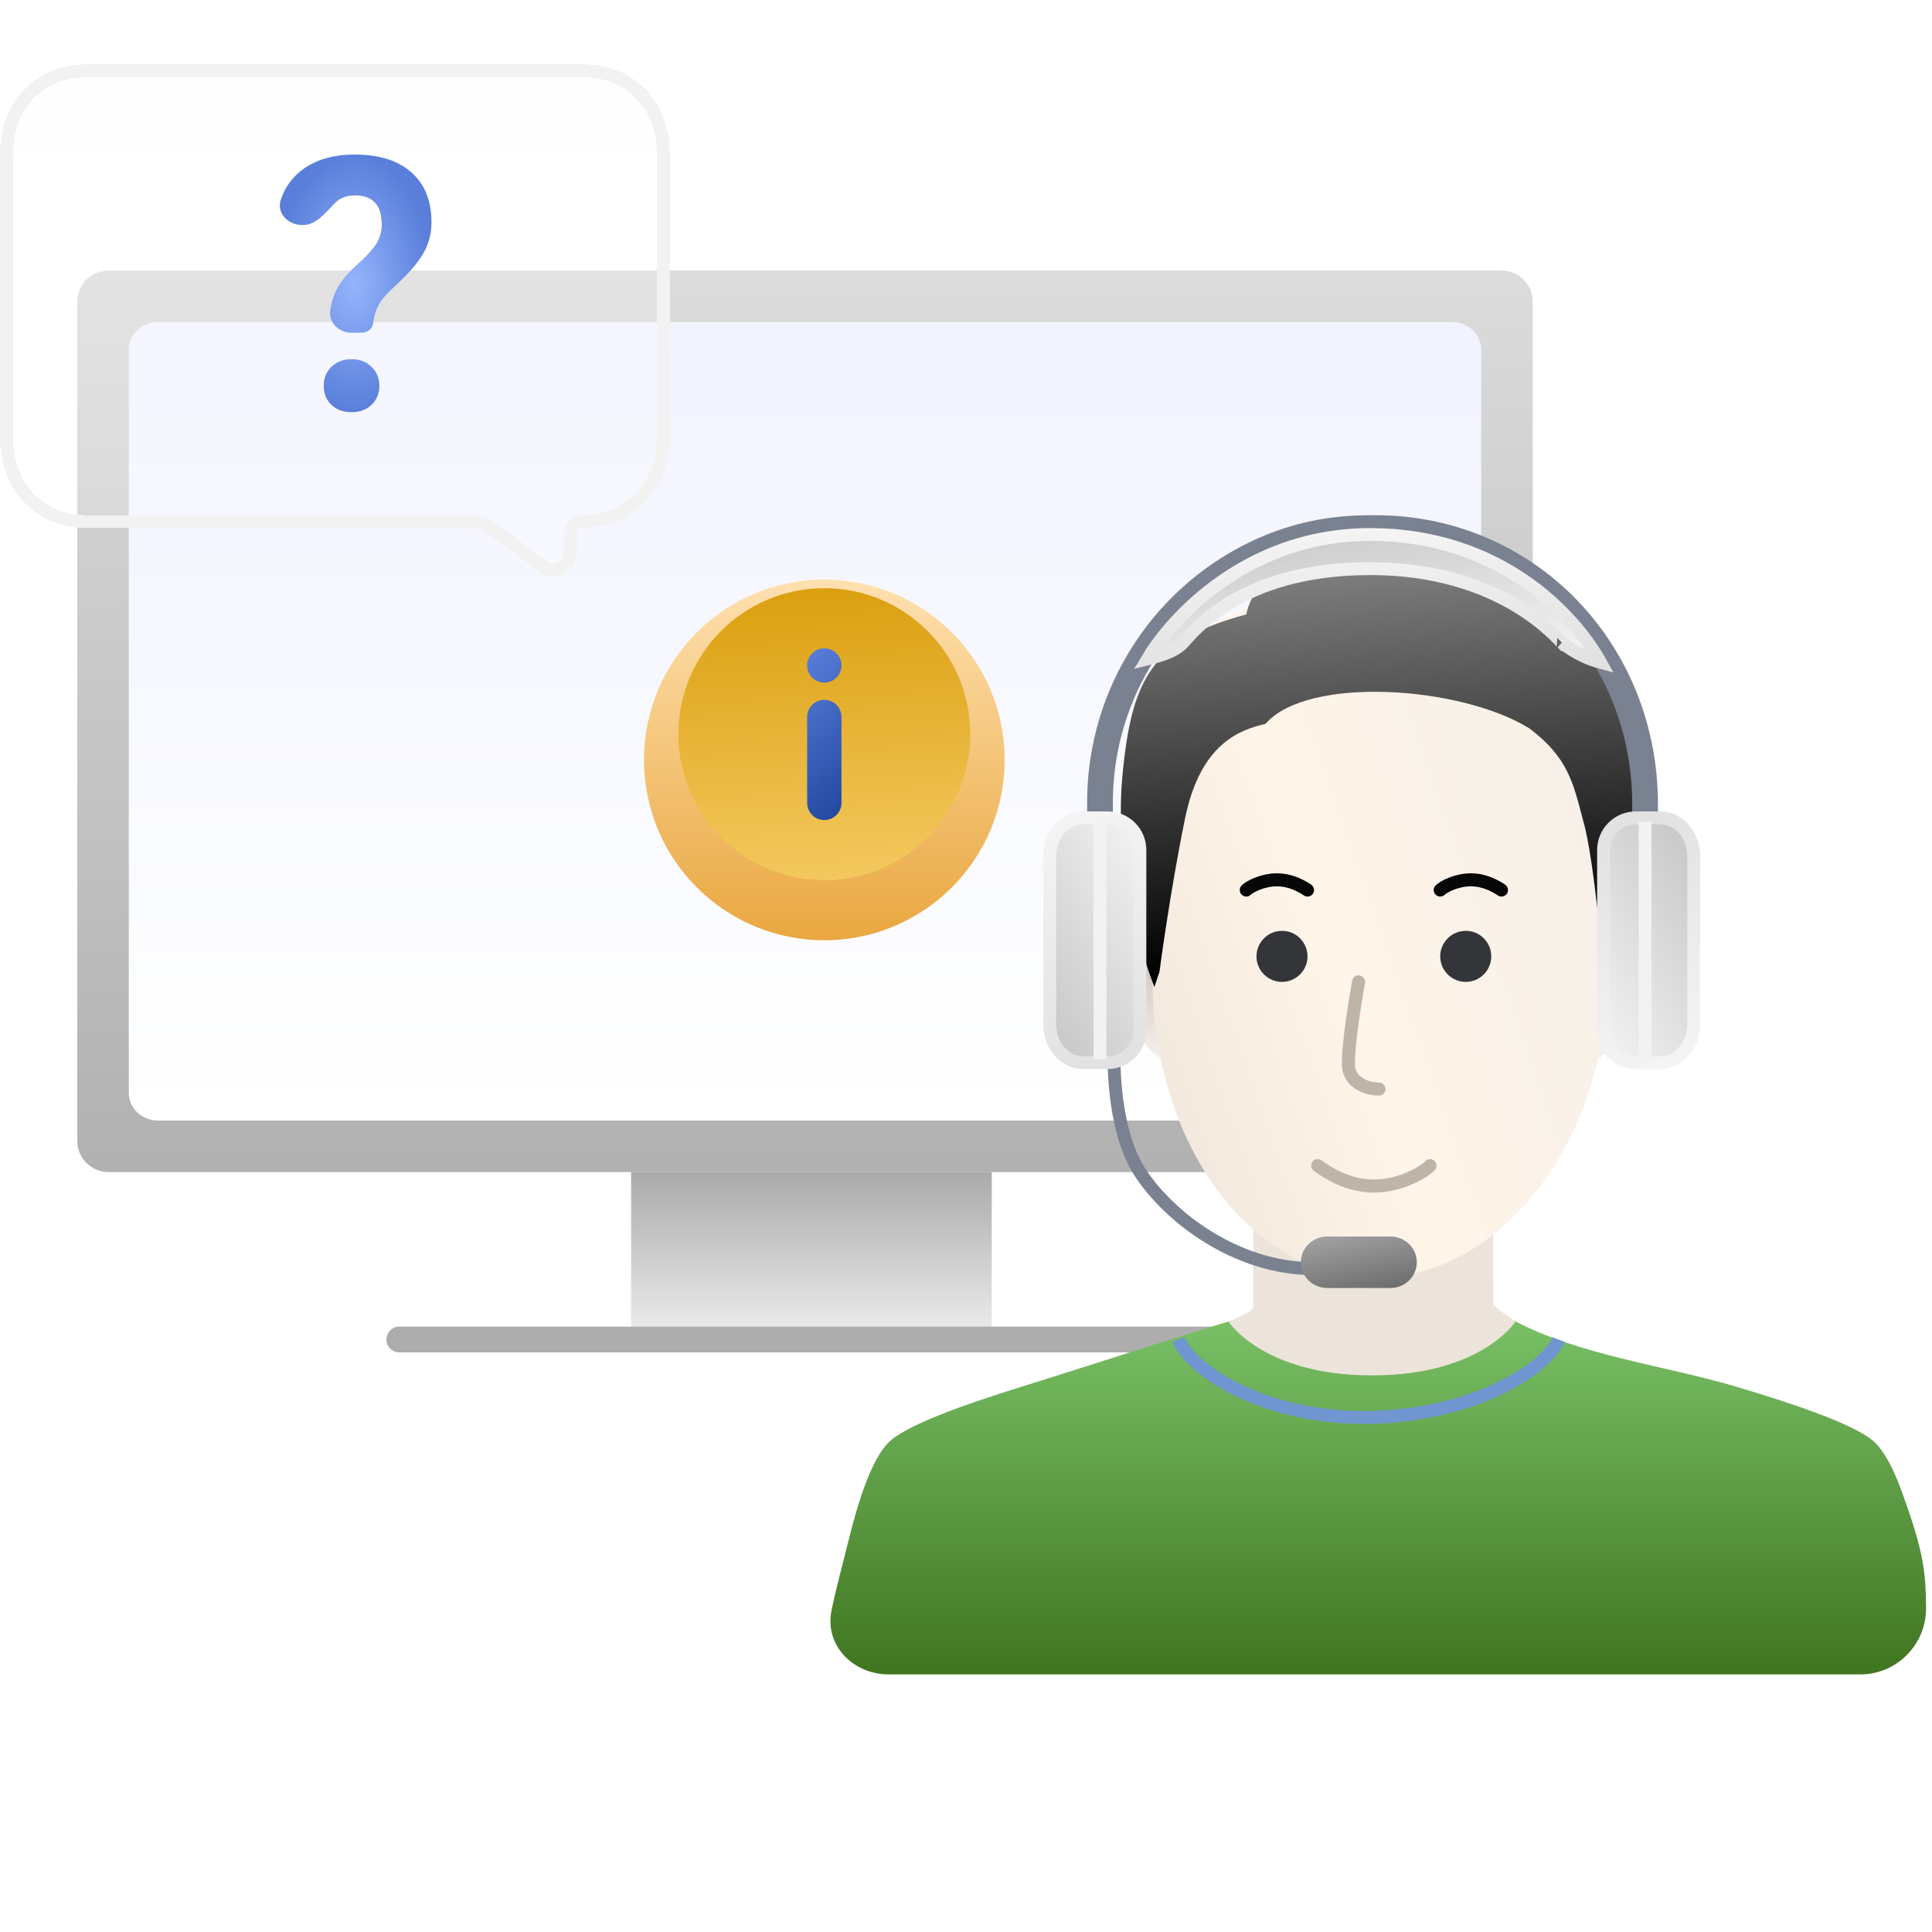 <svg width="150" height="150" viewBox="0 0 150 150" fill="none" xmlns="http://www.w3.org/2000/svg">
<g clip-path="url(#clip0_842_11719)">
<path d="M116.561 21H8.439C7.092 21 6 22.081 6 23.414V88.586C6 89.919 7.092 91 8.439 91H116.561C117.908 91 119 89.919 119 88.586V23.414C119 22.081 117.908 21 116.561 21Z" fill="url(#paint0_linear_842_11719)"/>
<path d="M112.734 25H12.266C11.015 25 10 25.957 10 27.138V84.862C10 86.043 11.015 87 12.266 87H112.734C113.985 87 115 86.043 115 84.862V27.138C115 25.957 113.985 25 112.734 25Z" fill="url(#paint1_linear_842_11719)"/>
<path d="M77 91H49V105H77V91Z" fill="url(#paint2_linear_842_11719)"/>
<path d="M31 104H94" stroke="#ADADAD" stroke-width="2" stroke-miterlimit="10" stroke-linecap="round"/>
<g filter="url(#filter0_d_842_11719)">
<circle cx="64" cy="57" r="14" fill="url(#paint3_linear_842_11719)"/>
</g>
<circle cx="64" cy="57" r="11.333" fill="url(#paint4_linear_842_11719)"/>
<path fill-rule="evenodd" clip-rule="evenodd" d="M64 53C64.737 53 65.334 52.403 65.334 51.667C65.334 50.931 64.737 50.334 64 50.334C63.264 50.334 62.667 50.931 62.667 51.667C62.667 52.403 63.264 53 64 53ZM64 54.334C63.264 54.334 62.666 54.931 62.666 55.667V62.334C62.666 63.07 63.264 63.667 64 63.667C64.736 63.667 65.333 63.07 65.333 62.334V55.667C65.333 54.931 64.736 54.334 64 54.334Z" fill="url(#paint5_linear_842_11719)"/>
<g clip-path="url(#clip1_842_11719)">
<path d="M122.257 82.836C122.257 82.836 124.311 82.836 125.452 80.644C126.593 78.453 127.848 72 127.848 70.782C127.848 69.808 127.289 68.367 125.611 68.946" fill="url(#paint6_linear_842_11719)"/>
<path d="M91.82 82.725C91.82 82.725 89.766 82.725 88.625 80.533C87.484 78.341 86.229 71.889 86.229 70.671C86.229 69.082 87.438 68.713 88.465 68.834" fill="url(#paint7_linear_842_11719)"/>
<path fill-rule="evenodd" clip-rule="evenodd" d="M97.384 93.435L115.925 95.034V101.498C116.041 101.912 116.741 102.089 117.5 102.5C122.512 105.214 129.3 106.026 134.776 107.655C137.329 108.414 139.699 109.183 141.583 109.913C142.525 110.279 143.355 110.638 144.031 110.985C144.694 111.327 145.256 111.68 145.62 112.047C146.41 112.841 147.082 114.233 147.655 115.809C149.333 120.427 149.516 121.948 149.539 124.849C149.562 127.668 147.264 130 144.444 130C119.296 130 94.148 130 69 130C66.239 130 64.005 127.745 64.559 125.04C64.931 123.218 65.435 121.418 65.892 119.558C66.281 117.973 66.727 116.436 67.222 115.138C67.71 113.86 68.272 112.741 68.925 112.056C69.276 111.688 69.817 111.333 70.455 110.99C71.104 110.642 71.901 110.282 72.805 109.917C74.614 109.186 76.888 108.416 79.337 107.657C84.505 106.054 94.5 102.777 97.186 102.087C97.385 101.899 97.396 101.789 97.389 101.729L97.384 101.692V93.435Z" fill="url(#paint8_linear_842_11719)"/>
<path d="M95.386 102.608C95.799 102.424 96.901 101.954 97.106 101.769C97.307 101.59 97.317 101.484 97.31 101.427L97.305 101.391V94.635L115.919 95.009V101.205C116.118 101.602 117.295 102.306 117.66 102.608C117.66 102.608 115 106.784 106.523 106.784C98.046 106.784 95.386 102.608 95.386 102.608Z" fill="#ECE4DA"/>
<path d="M91.5 104C92.5 106.5 98.717 110.549 107.5 110C115.5 109.5 120.333 105.833 121 104" stroke="#7095D0"/>
<path d="M124.762 75.75C124.762 88.925 116.302 99.218 106.756 99.218C97.209 99.218 89.47 88.925 89.47 75.75C89.47 71.261 87.188 61.664 88.75 56.366C91.772 46.114 100.462 45.929 106.756 45.929C112.821 45.929 122.397 46.552 125.482 56.366C127.253 62.001 125.482 70.531 124.762 75.75Z" fill="url(#paint9_linear_842_11719)"/>
<path d="M100.934 72.852C101.709 73.627 101.709 74.879 100.934 75.653C100.16 76.428 98.908 76.428 98.133 75.653C97.359 74.879 97.359 73.627 98.133 72.852C98.908 72.078 100.181 72.078 100.934 72.852Z" fill="#343538"/>
<path d="M102.308 90.5C103.034 91.028 104.632 92.085 106.667 92.085C108.701 92.085 110.541 91.028 111.026 90.5" stroke="#BEB5AA" stroke-width="1.012" stroke-miterlimit="10" stroke-linecap="round"/>
<path d="M105.478 76.234C105.214 77.687 104.685 80.99 104.685 82.575C104.685 84.16 106.27 84.556 107.063 84.556" stroke="#BEB5AA" stroke-width="1.012" stroke-miterlimit="10" stroke-linecap="round"/>
<path d="M116.573 69.102C116.177 68.837 115.305 68.309 114.196 68.309C113.086 68.309 112.082 68.837 111.818 69.102" stroke="#070707" stroke-width="1.012" stroke-miterlimit="10" stroke-linecap="round"/>
<path d="M101.515 69.102C101.119 68.837 100.247 68.309 99.137 68.309C98.028 68.309 97.024 68.837 96.76 69.102" stroke="#070707" stroke-width="1.012" stroke-miterlimit="10" stroke-linecap="round"/>
<path d="M115.2 72.852C115.975 73.627 115.975 74.879 115.2 75.653C114.426 76.428 113.174 76.428 112.399 75.653C111.625 74.879 111.625 73.627 112.399 72.852C113.174 72.078 114.447 72.078 115.2 72.852Z" fill="#343538"/>
<path d="M90.023 75.442L89.627 76.631C89.627 76.631 86.374 68.647 87.137 60.309C87.844 52.59 89.514 49.655 96.76 47.703C98.253 40.57 113.292 42.928 115.254 43.75C117.215 44.572 123.209 46.686 125.716 52.44C129.966 62.54 124.895 76.234 124.895 76.234L124.499 75.442C124.499 75.442 123.786 66.65 122.914 63.714C122.151 60.778 121.725 58.798 118.741 56.55C113.403 53.25 101.515 52.44 98.253 56.198C96.291 56.668 93.203 57.682 92.004 63.554C90.806 69.426 90.023 75.442 90.023 75.442Z" fill="url(#paint10_linear_842_11719)"/>
</g>
<path d="M86.5 81.5C86.5 81.5 86.235 87.5 88.5 91C90.765 94.5 95.994 98.5 102 98.5" stroke="#7A8190"/>
<path d="M85.404 63.874L85.404 62.342C85.397 59.519 85.945 56.721 87.016 54.112C88.088 51.503 89.661 49.133 91.645 47.139C93.629 45.145 95.986 43.566 98.579 42.494C101.172 41.421 103.767 40.986 106.57 41H106.781C118.564 41 127.723 50.487 127.723 62.452V63.984" stroke="#7A8190" stroke-width="2" stroke-miterlimit="10"/>
<path d="M84.073 63.5H86C87.381 63.5 88.5 64.619 88.5 66V80C88.5 81.381 87.381 82.5 86 82.5H84.073C83.414 82.5 82.768 82.205 82.28 81.654C81.79 81.101 81.504 80.338 81.5 79.531V66.486C81.5 66.086 81.57 65.691 81.704 65.324C81.838 64.957 82.033 64.627 82.275 64.352C82.517 64.077 82.802 63.863 83.109 63.718C83.417 63.573 83.744 63.5 84.073 63.5Z" fill="url(#paint11_linear_842_11719)" stroke="url(#paint12_linear_842_11719)"/>
<path d="M103.045 100H107.955C109.084 100 110 99.105 110 98C110 96.895 109.084 96 107.955 96H103.045C101.916 96 101 96.895 101 98C101 99.105 101.916 100 103.045 100Z" fill="url(#paint13_linear_842_11719)"/>
<path d="M85.404 82.237V63.744" stroke="#F2F2F2" stroke-miterlimit="10"/>
<path d="M128.927 82.5H127C125.619 82.5 124.5 81.381 124.5 80V66C124.5 64.619 125.619 63.5 127 63.5H128.927C129.588 63.5 130.236 63.797 130.725 64.352C131.215 64.908 131.5 65.675 131.5 66.486V79.514C131.5 79.914 131.43 80.309 131.296 80.676C131.162 81.043 130.967 81.373 130.725 81.648C130.483 81.923 130.198 82.137 129.891 82.282C129.583 82.427 129.256 82.5 128.927 82.5Z" fill="url(#paint14_linear_842_11719)" stroke="url(#paint15_linear_842_11719)"/>
<path d="M127.723 82.024L127.723 63.801" stroke="#F2F2F2" stroke-miterlimit="10"/>
<path d="M91.8 49.949C91.341 50.408 90.678 50.698 89.955 50.919C89.665 51.008 89.378 51.082 89.098 51.153C89.88 49.833 91.436 47.823 93.755 45.974C96.747 43.589 100.973 41.5 106.381 41.5C116.371 41.5 122.168 47.655 124.257 51.421C123.392 51.186 122.384 50.765 121.284 49.91C121.287 49.913 121.288 49.914 121.288 49.914C121.289 49.913 121.273 49.899 121.228 49.852C121.213 49.836 121.195 49.817 121.175 49.796C121.133 49.752 121.082 49.698 121.025 49.64C120.854 49.463 120.614 49.223 120.304 48.943C119.684 48.382 118.783 47.662 117.572 46.95C115.147 45.526 111.493 44.148 106.381 44.148C101.278 44.148 97.814 45.402 95.522 46.773C93.598 47.923 92.501 49.163 92.011 49.717C91.92 49.82 91.85 49.899 91.8 49.949Z" fill="url(#paint16_linear_842_11719)" stroke="url(#paint17_linear_842_11719)"/>
<g filter="url(#filter1_bd_842_11719)">
<path d="M37.894 40.402C37.547 40.141 37.125 40 36.691 40H6.72C2.8 40 0 37.068 0 32.948V10.973C0 6.853 2.8 4 6.72 4H45.28C49.2 4 52 6.853 52 10.973V32.948C52 36.989 49.12 40 45.2 40C44.979 40 44.8 40.179 44.8 40.4V41.864C44.8 43.401 43.044 44.278 41.815 43.353L37.894 40.402Z" fill="url(#paint18_linear_842_11719)" fill-opacity="0.2" shape-rendering="crispEdges"/>
<path d="M38.195 40.003C37.761 39.676 37.234 39.5 36.691 39.5H6.72C3.098 39.5 0.5 36.815 0.5 32.948V10.973C0.5 9.028 1.159 7.414 2.249 6.289C3.338 5.165 4.885 4.5 6.72 4.5H45.28C47.114 4.5 48.662 5.165 49.751 6.289C50.841 7.414 51.5 9.028 51.5 10.973V32.948C51.5 36.731 48.826 39.5 45.2 39.5C44.703 39.5 44.3 39.903 44.3 40.4V41.864C44.3 42.989 43.015 43.63 42.116 42.954L38.195 40.003Z" stroke="#F2F2F2" shape-rendering="crispEdges"/>
</g>
<path d="M27.282 25.831C26.31 25.831 25.492 25.037 25.645 24.076C25.721 23.604 25.831 23.189 25.975 22.833C26.277 22.09 26.828 21.359 27.627 20.642C28.435 19.917 28.972 19.33 29.238 18.882C29.505 18.425 29.638 17.945 29.638 17.444C29.638 15.929 28.945 15.172 27.56 15.172C26.903 15.172 26.375 15.378 25.975 15.79C25.266 16.522 24.55 17.47 23.531 17.47H23.465C22.383 17.47 21.46 16.564 21.794 15.535C22.061 14.713 22.509 14.018 23.138 13.452C24.221 12.484 25.695 12 27.56 12C29.442 12 30.903 12.461 31.942 13.384C32.981 14.298 33.5 15.593 33.5 17.269C33.5 18.03 33.331 18.752 32.994 19.433C32.657 20.105 32.066 20.853 31.223 21.677L30.144 22.712C29.469 23.366 29.083 24.133 28.985 25.011C28.955 25.472 28.572 25.831 28.11 25.831H27.282ZM25.136 29.957C25.136 29.357 25.336 28.864 25.735 28.479C26.144 28.084 26.663 27.887 27.294 27.887C27.924 27.887 28.439 28.084 28.839 28.479C29.247 28.864 29.451 29.357 29.451 29.957C29.451 30.548 29.252 31.037 28.852 31.422C28.461 31.807 27.942 32 27.294 32C26.645 32 26.122 31.807 25.722 31.422C25.331 31.037 25.136 30.548 25.136 29.957Z" fill="url(#paint19_radial_842_11719)"/>
</g>
<defs>
<filter id="filter0_d_842_11719" x="47" y="42" width="34" height="34" filterUnits="userSpaceOnUse" color-interpolation-filters="sRGB">
<feFlood flood-opacity="0" result="BackgroundImageFix"/>
<feColorMatrix in="SourceAlpha" type="matrix" values="0 0 0 0 0 0 0 0 0 0 0 0 0 0 0 0 0 0 127 0" result="hardAlpha"/>
<feOffset dy="2"/>
<feGaussianBlur stdDeviation="1.5"/>
<feComposite in2="hardAlpha" operator="out"/>
<feColorMatrix type="matrix" values="0 0 0 0 0 0 0 0 0 0 0 0 0 0 0 0 0 0 0.1 0"/>
<feBlend mode="normal" in2="BackgroundImageFix" result="effect1_dropShadow_842_11719"/>
<feBlend mode="normal" in="SourceGraphic" in2="effect1_dropShadow_842_11719" result="shape"/>
</filter>
<filter id="filter1_bd_842_11719" x="-10" y="-5" width="72" height="59.731" filterUnits="userSpaceOnUse" color-interpolation-filters="sRGB">
<feFlood flood-opacity="0" result="BackgroundImageFix"/>
<feGaussianBlur in="BackgroundImage" stdDeviation="3.5"/>
<feComposite in2="SourceAlpha" operator="in" result="effect1_backgroundBlur_842_11719"/>
<feColorMatrix in="SourceAlpha" type="matrix" values="0 0 0 0 0 0 0 0 0 0 0 0 0 0 0 0 0 0 127 0" result="hardAlpha"/>
<feOffset dy="1"/>
<feGaussianBlur stdDeviation="5"/>
<feComposite in2="hardAlpha" operator="out"/>
<feColorMatrix type="matrix" values="0 0 0 0 0 0 0 0 0 0 0 0 0 0 0 0 0 0 0.05 0"/>
<feBlend mode="normal" in2="effect1_backgroundBlur_842_11719" result="effect2_dropShadow_842_11719"/>
<feBlend mode="normal" in="SourceGraphic" in2="effect2_dropShadow_842_11719" result="shape"/>
</filter>
<linearGradient id="paint0_linear_842_11719" x1="107.248" y1="-17.59" x2="107.248" y2="101.769" gradientUnits="userSpaceOnUse">
<stop stop-color="#F4F4F4"/>
<stop offset="1" stop-color="#AAAAAA"/>
</linearGradient>
<linearGradient id="paint1_linear_842_11719" x1="62.5" y1="25" x2="62.5" y2="87" gradientUnits="userSpaceOnUse">
<stop stop-color="#F1F3FF"/>
<stop offset="1" stop-color="white"/>
</linearGradient>
<linearGradient id="paint2_linear_842_11719" x1="73.769" y1="105" x2="73.769" y2="91" gradientUnits="userSpaceOnUse">
<stop stop-color="#F4F4F4"/>
<stop offset="1" stop-color="#AAAAAA"/>
</linearGradient>
<linearGradient id="paint3_linear_842_11719" x1="64" y1="43" x2="64" y2="71" gradientUnits="userSpaceOnUse">
<stop stop-color="#FFE0B0"/>
<stop offset="0.502" stop-color="#F4C478"/>
<stop offset="1" stop-color="#E9A740"/>
</linearGradient>
<linearGradient id="paint4_linear_842_11719" x1="64" y1="45.666" x2="65.079" y2="68.282" gradientUnits="userSpaceOnUse">
<stop stop-color="#DBA010"/>
<stop offset="1" stop-color="#F3C85E"/>
<stop offset="1" stop-color="#FFDA80"/>
</linearGradient>
<linearGradient id="paint5_linear_842_11719" x1="64.977" y1="63.984" x2="57.197" y2="55.201" gradientUnits="userSpaceOnUse">
<stop stop-color="#21469E"/>
<stop offset="1" stop-color="#597FDA"/>
</linearGradient>
<linearGradient id="paint6_linear_842_11719" x1="125.225" y1="82.941" x2="125.225" y2="68.794" gradientUnits="userSpaceOnUse">
<stop stop-color="#F8F4F0"/>
<stop offset="1" stop-color="#B3A89E"/>
</linearGradient>
<linearGradient id="paint7_linear_842_11719" x1="89.197" y1="82.829" x2="89.197" y2="68.794" gradientUnits="userSpaceOnUse">
<stop stop-color="#F8F4F0"/>
<stop offset="1" stop-color="#B3A89E"/>
</linearGradient>
<linearGradient id="paint8_linear_842_11719" x1="109.661" y1="129.296" x2="109.661" y2="93.386" gradientUnits="userSpaceOnUse">
<stop stop-color="#427722"/>
<stop offset="1" stop-color="#8BD97E"/>
</linearGradient>
<linearGradient id="paint9_linear_842_11719" x1="74.172" y1="84.967" x2="134.181" y2="63.955" gradientUnits="userSpaceOnUse">
<stop stop-color="#E6DDD3"/>
<stop offset="0.495" stop-color="#FFF5E9"/>
<stop offset="1" stop-color="#F2EEE8"/>
</linearGradient>
<linearGradient id="paint10_linear_842_11719" x1="104.289" y1="74.649" x2="100.777" y2="32.508" gradientUnits="userSpaceOnUse">
<stop/>
<stop offset="1" stop-color="#B0B0B0"/>
</linearGradient>
<linearGradient id="paint11_linear_842_11719" x1="94.739" y1="67.902" x2="78.421" y2="77.34" gradientUnits="userSpaceOnUse">
<stop stop-color="#FFFEFE"/>
<stop offset="1" stop-color="#C4C4C4"/>
</linearGradient>
<linearGradient id="paint12_linear_842_11719" x1="85" y1="63" x2="101.56" y2="109.151" gradientUnits="userSpaceOnUse">
<stop stop-color="#F4F4F4"/>
<stop offset="1" stop-color="#C4C4C4"/>
</linearGradient>
<linearGradient id="paint13_linear_842_11719" x1="101.764" y1="95.258" x2="102.988" y2="101.475" gradientUnits="userSpaceOnUse">
<stop stop-color="#AAAAAA"/>
<stop offset="1" stop-color="#696969"/>
</linearGradient>
<linearGradient id="paint14_linear_842_11719" x1="118.261" y1="78.098" x2="134.579" y2="68.66" gradientUnits="userSpaceOnUse">
<stop stop-color="#FFFEFE"/>
<stop offset="1" stop-color="#C4C4C4"/>
</linearGradient>
<linearGradient id="paint15_linear_842_11719" x1="128" y1="83" x2="111.44" y2="36.849" gradientUnits="userSpaceOnUse">
<stop stop-color="#F4F4F4"/>
<stop offset="1" stop-color="#C4C4C4"/>
</linearGradient>
<linearGradient id="paint16_linear_842_11719" x1="122.028" y1="54.191" x2="119.678" y2="36.54" gradientUnits="userSpaceOnUse">
<stop stop-color="#FFFEFE"/>
<stop offset="1" stop-color="#C4C4C4"/>
</linearGradient>
<linearGradient id="paint17_linear_842_11719" x1="106.655" y1="41" x2="107.903" y2="69.928" gradientUnits="userSpaceOnUse">
<stop stop-color="#F4F4F4"/>
<stop offset="1" stop-color="#C4C4C4"/>
</linearGradient>
<linearGradient id="paint18_linear_842_11719" x1="26" y1="4" x2="26" y2="45.6" gradientUnits="userSpaceOnUse">
<stop stop-color="#FCFCFC"/>
<stop offset="1" stop-color="white"/>
</linearGradient>
<radialGradient id="paint19_radial_842_11719" cx="0" cy="0" r="1" gradientUnits="userSpaceOnUse" gradientTransform="translate(27.5 22) rotate(90) scale(10 6)">
<stop stop-color="#96B4FD"/>
<stop offset="1" stop-color="#597FDA"/>
</radialGradient>
<clipPath id="clip0_842_11719">
<rect width="150" height="150" fill="white"/>
</clipPath>
<clipPath id="clip1_842_11719">
<rect width="86.058" height="87.071" fill="white" transform="translate(64 43)"/>
</clipPath>
</defs>
</svg>
